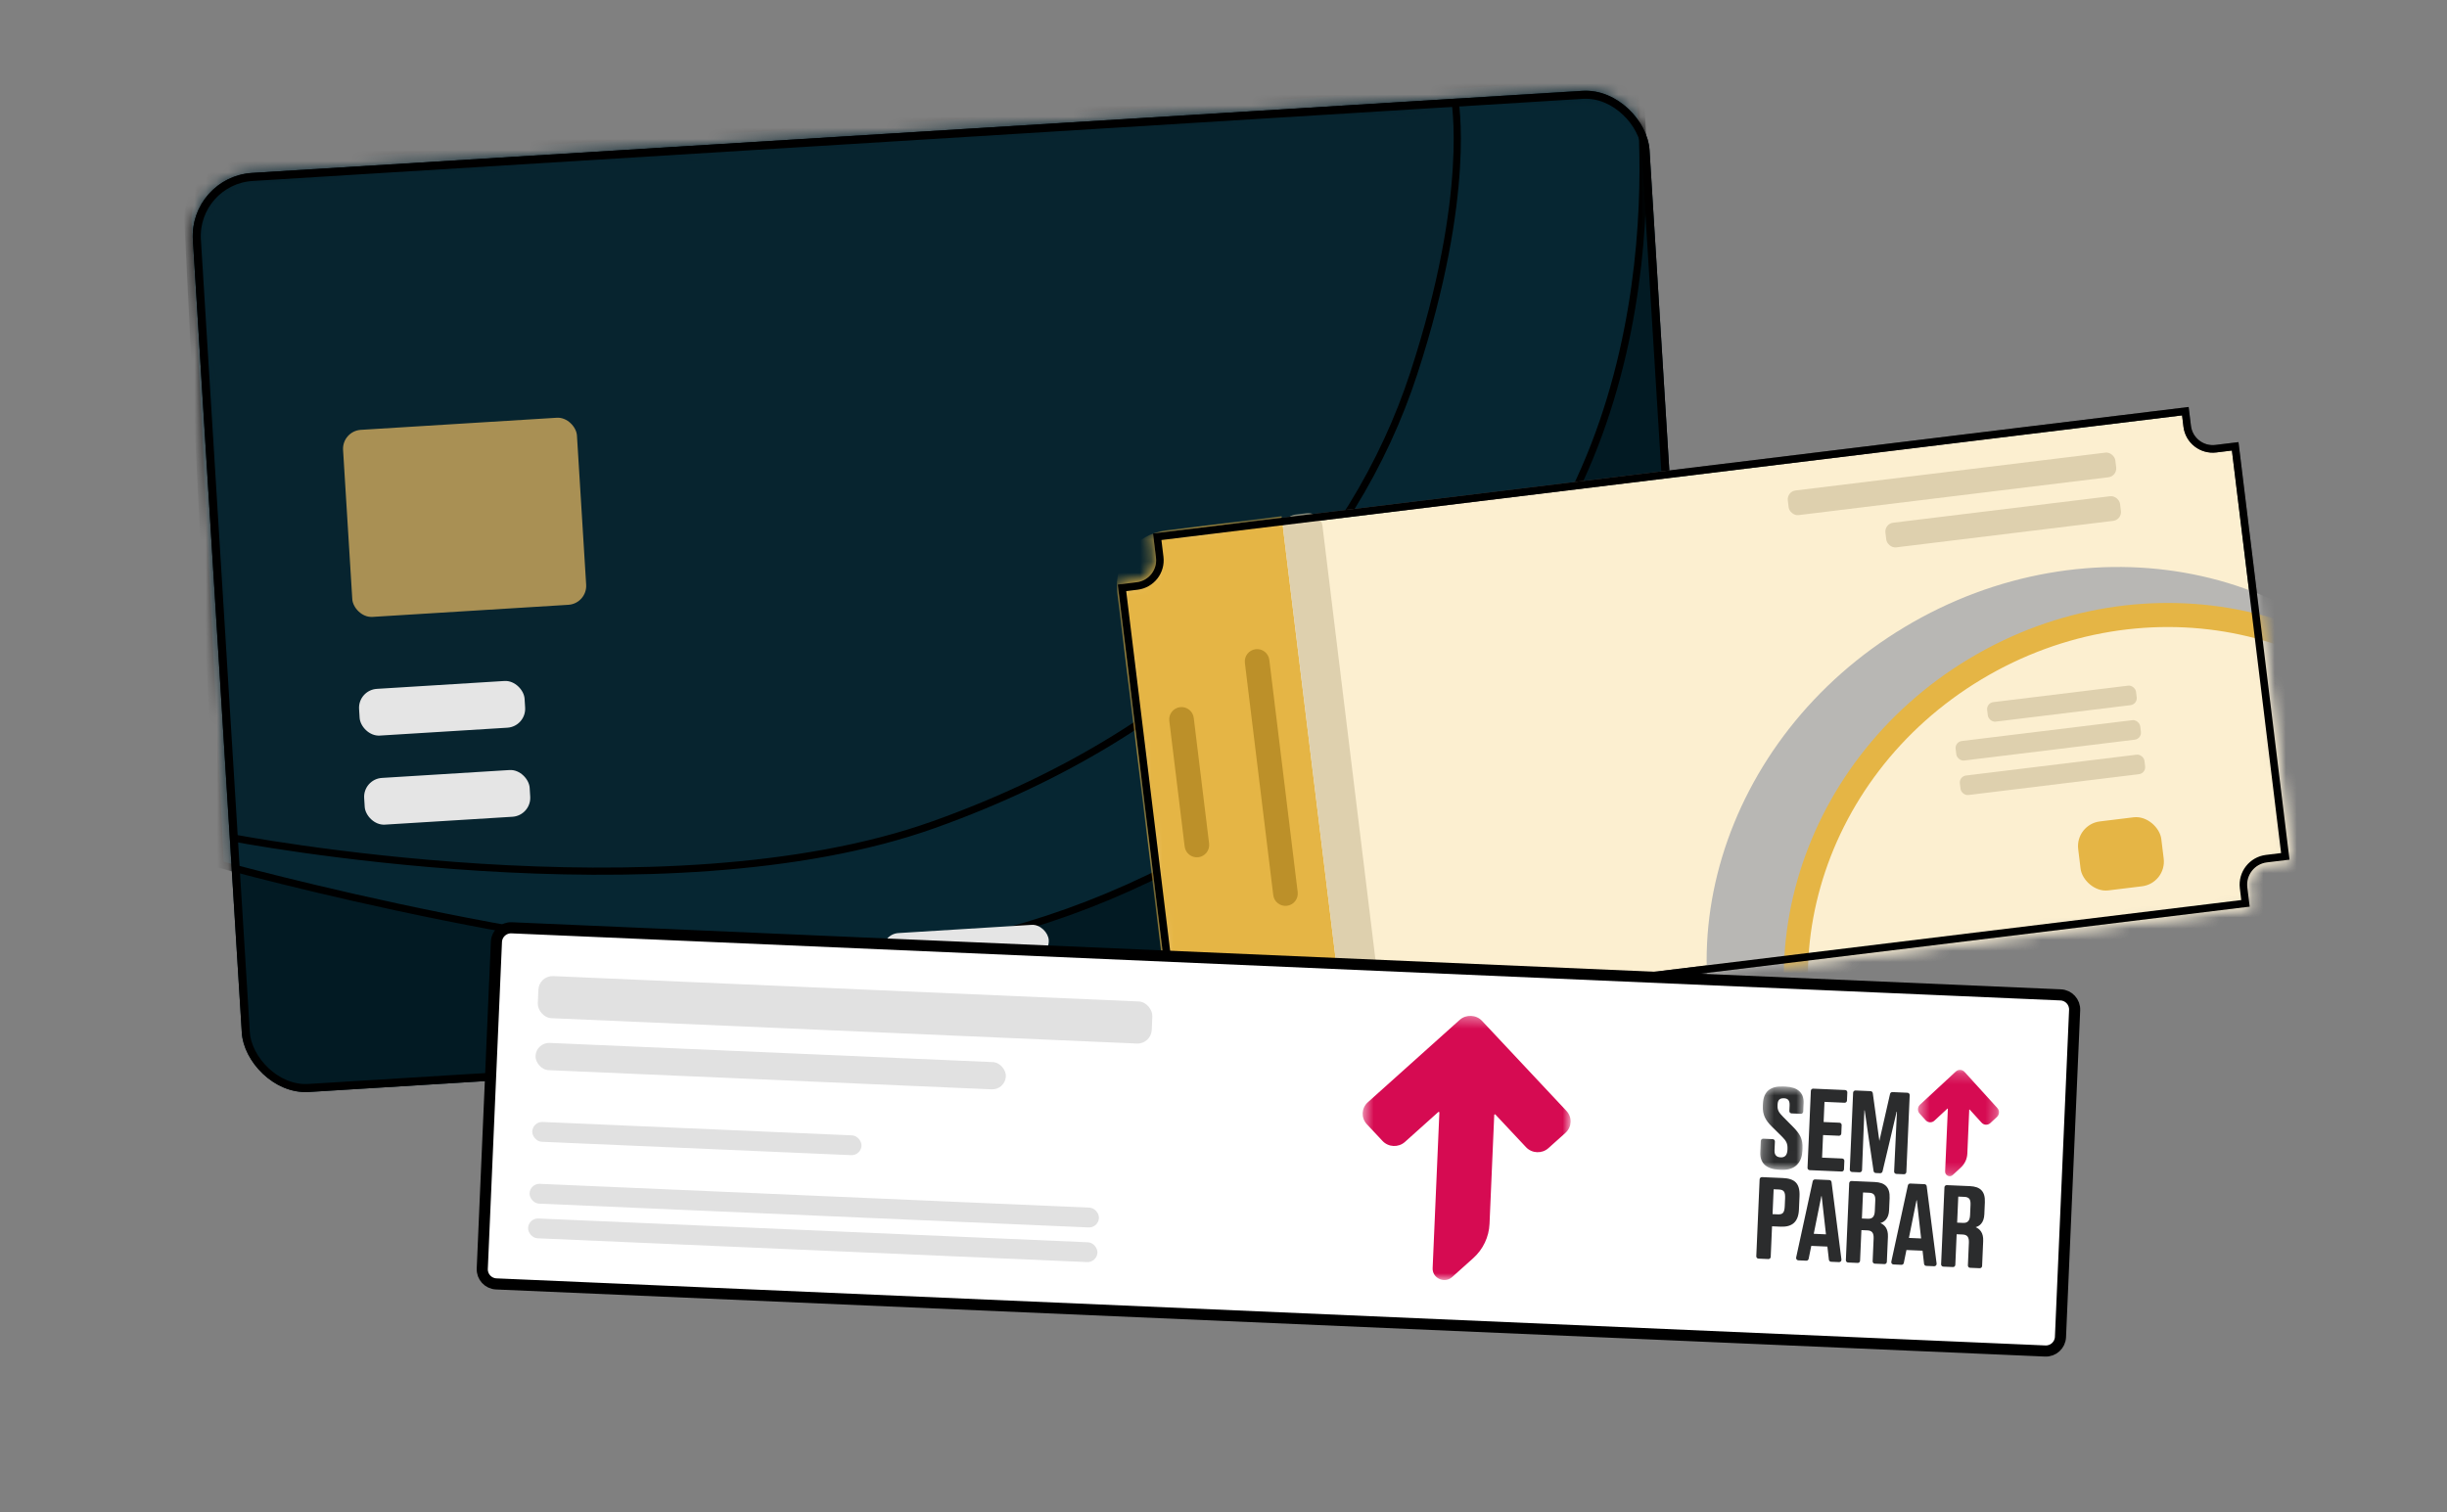 <svg width="220" height="136" viewBox="0 0 220 136" fill="none" xmlns="http://www.w3.org/2000/svg">
<rect x="0" y="0" width="220" height="136" fill="#808080" stroke="none"/>
<rect x="16.988" y="15.902" width="131.214" height="82.798" rx="5.691" transform="rotate(-3.533 16.988 15.902)" fill="#021A23"/>
<mask id="mask0_246_1517" style="mask-type:alpha" maskUnits="userSpaceOnUse" x="17" y="8" width="136" height="91">
<rect x="16.988" y="15.902" width="131.214" height="82.798" rx="5.691" transform="rotate(-3.533 16.988 15.902)" fill="white"/>
</mask>
<g mask="url(#mask0_246_1517)">
<path d="M16.895 19.989C16.747 17.052 18.991 14.543 21.926 14.361L147.222 6.626C147.225 6.641 147.227 6.657 147.229 6.673C147.259 6.897 147.301 7.229 147.348 7.66C147.441 8.521 147.554 9.775 147.632 11.342C147.787 14.476 147.801 18.862 147.233 23.862C146.096 33.867 142.636 46.302 133.363 56.114C114.728 75.833 95.846 84.963 75.42 86.224C65.204 86.854 51.252 84.722 39.831 82.424C34.125 81.276 29.059 80.088 25.421 79.187C23.601 78.737 22.139 78.358 21.131 78.093C20.628 77.96 20.238 77.855 19.974 77.783C19.907 77.765 19.848 77.749 19.797 77.735L16.895 19.989Z" fill="#062632" stroke="black" stroke-width="0.646"/>
<path d="M17.661 21.562C17.479 18.603 19.729 16.056 22.689 15.873L130.832 9.197C130.836 9.227 130.841 9.26 130.845 9.296C130.879 9.554 130.921 9.944 130.955 10.464C131.025 11.504 131.062 13.065 130.934 15.136C130.678 19.277 129.759 25.458 127.101 33.59C121.801 49.8 108.304 65.453 83.963 74.149C71.814 78.49 56.02 78.786 43.234 77.989C36.846 77.59 31.22 76.919 27.191 76.348C25.177 76.062 23.562 75.802 22.452 75.612C21.896 75.518 21.467 75.441 21.177 75.388C21.103 75.375 21.038 75.363 20.982 75.352L17.661 21.562ZM130.788 8.917L130.788 8.917C130.788 8.917 130.788 8.917 130.788 8.917Z" fill="#07242F" stroke="black" stroke-width="0.646"/>
</g>
<rect x="17.371" y="16.24" width="130.491" height="82.076" rx="5.33" transform="rotate(-3.533 17.371 16.24)" stroke="black" stroke-width="0.723"/>
<mask id="mask1_246_1517" style="mask-type:alpha" maskUnits="userSpaceOnUse" x="17" y="8" width="136" height="91">
<rect x="17.371" y="16.24" width="130.491" height="82.076" rx="5.33" transform="rotate(-3.533 17.371 16.24)" fill="white" stroke="white" stroke-width="0.723"/>
</mask>
<g mask="url(#mask1_246_1517)">
</g>
<rect x="32.178" y="62.048" width="14.909" height="4.21" rx="1.707" transform="rotate(-3.533 32.178 62.048)" fill="#E5E5E5"/>
<rect x="30.739" y="38.757" width="21.067" height="16.853" rx="1.707" transform="rotate(-3.533 30.739 38.757)" fill="#A99054"/>
<rect x="32.635" y="70.056" width="14.909" height="4.21" rx="1.707" transform="rotate(-3.533 32.635 70.056)" fill="#E5E5E5"/>
<rect x="79.317" y="83.992" width="14.909" height="2.917" rx="1.458" transform="rotate(-3.533 79.317 83.992)" fill="#E5E5E5"/>
<path fill-rule="evenodd" clip-rule="evenodd" d="M115.181 70.552C115.091 69.102 116.193 67.855 117.642 67.766L139.081 66.442C140.53 66.353 141.777 67.455 141.867 68.903L142.496 79.064C142.585 80.513 141.483 81.76 140.034 81.85L118.594 83.173C117.144 83.263 115.897 82.161 115.808 80.712L115.181 70.552Z" fill="#E5E5E5"/>
<rect x="113.738" y="48.403" width="26.725" height="2.969" rx="1.485" transform="rotate(-3.533 113.738 48.403)" fill="#E5E5E5"/>
<path fill-rule="evenodd" clip-rule="evenodd" d="M100.874 52.857L105.262 88.778L106.627 88.611C107.901 88.456 109.061 89.363 109.216 90.636L109.447 92.52L201.882 81.23L201.712 79.835C201.554 78.544 202.473 77.37 203.763 77.212L205.462 77.004L200.958 40.134L199.219 40.347C197.952 40.502 196.798 39.599 196.643 38.33L196.477 36.974L104.041 48.264L104.266 50.102C104.421 51.376 103.514 52.535 102.24 52.691L100.874 52.857Z" fill="#FCEFD0" stroke="#505050" stroke-width="0.678"/>
<mask id="mask2_246_1517" style="mask-type:alpha" maskUnits="userSpaceOnUse" x="100" y="36" width="106" height="58">
<path fill-rule="evenodd" clip-rule="evenodd" d="M103.793 50.16L103.548 48.157C103.527 47.988 103.648 47.836 103.816 47.815L196.584 36.484C196.752 36.464 196.905 36.583 196.925 36.752L197.111 38.273C197.234 39.283 198.152 40 199.16 39.877L201.065 39.644C201.233 39.624 201.387 39.743 201.408 39.912L205.951 77.114C205.972 77.281 205.852 77.434 205.683 77.455L203.819 77.683C202.788 77.808 202.055 78.746 202.181 79.778L202.371 81.338C202.392 81.507 202.272 81.66 202.103 81.681L109.336 93.011C109.168 93.032 109.014 92.913 108.994 92.744L108.744 90.695C108.62 89.68 107.698 88.959 106.683 89.083L105.153 89.27C104.983 89.29 104.831 89.17 104.81 89.002L100.382 52.75C100.362 52.581 100.481 52.428 100.65 52.408L102.181 52.221C103.196 52.097 103.916 51.174 103.793 50.16Z" fill="white"/>
</mask>
<g mask="url(#mask2_246_1517)">
<path d="M203.8 110.671C220.328 100.754 226.437 80.563 217.443 65.573C208.449 50.584 187.759 46.472 171.23 56.389C154.702 66.306 148.594 86.497 157.587 101.487C166.581 116.476 187.271 120.588 203.8 110.671Z" fill="#B8B7B4"/>
</g>
<mask id="mask3_246_1517" style="mask-type:alpha" maskUnits="userSpaceOnUse" x="100" y="36" width="106" height="58">
<path fill-rule="evenodd" clip-rule="evenodd" d="M103.793 50.16L103.548 48.157C103.527 47.988 103.648 47.836 103.816 47.815L196.584 36.484C196.752 36.464 196.905 36.583 196.925 36.752L197.111 38.273C197.234 39.283 198.152 40 199.16 39.877L201.065 39.644C201.233 39.624 201.387 39.743 201.408 39.912L205.951 77.114C205.972 77.281 205.852 77.434 205.683 77.455L203.819 77.683C202.788 77.808 202.055 78.746 202.181 79.778L202.371 81.338C202.392 81.507 202.272 81.66 202.103 81.681L109.336 93.011C109.168 93.032 109.014 92.913 108.994 92.744L108.744 90.695C108.62 89.68 107.698 88.959 106.683 89.083L105.153 89.27C104.983 89.29 104.831 89.17 104.81 89.002L100.382 52.75C100.362 52.581 100.481 52.428 100.65 52.408L102.181 52.221C103.196 52.097 103.916 51.174 103.793 50.16Z" fill="white"/>
</mask>
<g mask="url(#mask3_246_1517)">
<path d="M208.62 111.84C223.857 102.698 229.266 83.716 220.702 69.442C212.138 55.169 192.843 51.009 177.606 60.151C162.37 69.293 156.96 88.275 165.524 102.549C174.089 116.822 193.383 120.982 208.62 111.84Z" fill="#FCEFD0" stroke="#E5B545" stroke-width="2.164"/>
</g>
<mask id="mask4_246_1517" style="mask-type:alpha" maskUnits="userSpaceOnUse" x="100" y="36" width="106" height="58">
<path fill-rule="evenodd" clip-rule="evenodd" d="M103.793 50.16L103.548 48.157C103.527 47.988 103.648 47.836 103.816 47.815L196.584 36.484C196.752 36.464 196.905 36.583 196.925 36.752L197.111 38.273C197.234 39.283 198.152 40 199.16 39.877L201.065 39.644C201.233 39.624 201.387 39.743 201.408 39.912L205.951 77.114C205.972 77.281 205.852 77.434 205.683 77.455L203.819 77.683C202.788 77.808 202.055 78.746 202.181 79.778L202.371 81.338C202.392 81.507 202.272 81.66 202.103 81.681L109.336 93.011C109.168 93.032 109.014 92.913 108.994 92.744L108.744 90.695C108.62 89.68 107.698 88.959 106.683 89.083L105.153 89.27C104.983 89.29 104.831 89.17 104.81 89.002L100.382 52.75C100.362 52.581 100.481 52.428 100.65 52.408L102.181 52.221C103.196 52.097 103.916 51.174 103.793 50.16Z" fill="white"/>
</mask>
<g mask="url(#mask4_246_1517)">
<path d="M104.844 47.689L115.222 46.422L120.742 91.618L110.365 92.886C107.6 93.224 105.085 91.256 104.748 88.492L100.45 53.306C100.113 50.542 102.08 48.027 104.844 47.689Z" fill="#E5B545"/>
</g>
<mask id="mask5_246_1517" style="mask-type:alpha" maskUnits="userSpaceOnUse" x="100" y="36" width="106" height="58">
<path fill-rule="evenodd" clip-rule="evenodd" d="M103.793 50.16L103.548 48.157C103.527 47.988 103.648 47.836 103.816 47.815L196.584 36.484C196.752 36.464 196.905 36.583 196.925 36.752L197.111 38.273C197.234 39.283 198.152 40 199.16 39.877L201.065 39.644C201.233 39.624 201.387 39.743 201.408 39.912L205.951 77.114C205.972 77.281 205.852 77.434 205.683 77.455L203.819 77.683C202.788 77.808 202.055 78.746 202.181 79.778L202.371 81.338C202.392 81.507 202.272 81.66 202.103 81.681L109.336 93.011C109.168 93.032 109.014 92.913 108.994 92.744L108.744 90.695C108.62 89.68 107.698 88.959 106.683 89.083L105.153 89.27C104.983 89.29 104.831 89.17 104.81 89.002L100.382 52.75C100.362 52.581 100.481 52.428 100.65 52.408L102.181 52.221C103.196 52.097 103.916 51.174 103.793 50.16Z" fill="white"/>
</mask>
<g mask="url(#mask5_246_1517)">
<rect x="115.223" y="46.422" width="3.542" height="45.532" rx="1.267" transform="rotate(-6.964 115.223 46.422)" fill="#DED0AE"/>
</g>
<path fill-rule="evenodd" clip-rule="evenodd" d="M100.874 52.857L105.262 88.778L106.627 88.611C107.901 88.456 109.061 89.363 109.216 90.636L109.447 92.52L201.882 81.23L201.712 79.835C201.554 78.544 202.473 77.37 203.763 77.212L205.462 77.004L200.958 40.134L199.219 40.347C197.952 40.502 196.798 39.599 196.643 38.33L196.477 36.974L104.041 48.264L104.266 50.102C104.421 51.376 103.514 52.535 102.24 52.691L100.874 52.857Z" stroke="black" stroke-width="0.678"/>
<rect x="160.638" y="44.2" width="29.665" height="2.232" rx="0.798" transform="rotate(-6.964 160.638 44.2)" fill="#DED0AE"/>
<path fill-rule="evenodd" clip-rule="evenodd" d="M116.67 80.217L114.12 59.341C114.046 58.733 113.494 58.302 112.888 58.376C112.28 58.451 111.849 59.002 111.923 59.609L114.473 80.485C114.547 81.092 115.098 81.523 115.706 81.449C116.312 81.375 116.744 80.824 116.67 80.217ZM108.705 75.848L107.325 64.552C107.251 63.946 106.699 63.514 106.093 63.588C105.485 63.662 105.054 64.215 105.128 64.821L106.508 76.117C106.582 76.724 107.134 77.156 107.741 77.082C108.347 77.008 108.779 76.456 108.705 75.848Z" fill="#BC9029"/>
<rect x="178.581" y="63.212" width="13.483" height="1.767" rx="0.632" transform="rotate(-6.964 178.581 63.212)" fill="#DED0AE"/>
<rect x="175.747" y="66.709" width="16.719" height="1.767" rx="0.632" transform="rotate(-6.964 175.747 66.709)" fill="#DED0AE"/>
<rect x="176.127" y="69.811" width="16.719" height="1.767" rx="0.632" transform="rotate(-6.964 176.127 69.811)" fill="#DED0AE"/>
<rect x="169.414" y="47.1" width="21.253" height="2.232" rx="0.798" transform="rotate(-6.964 169.414 47.1)" fill="#DED0AE"/>
<rect x="186.571" y="74.134" width="7.527" height="6.249" rx="2.236" transform="rotate(-6.964 186.571 74.134)" fill="#E5B545"/>
<path d="M44.632 84.683C44.664 83.959 45.277 83.397 46.001 83.428L185.267 89.461C185.992 89.492 186.554 90.105 186.522 90.83L185.249 120.228C185.217 120.953 184.604 121.515 183.88 121.483L44.614 115.45C43.889 115.419 43.327 114.806 43.359 114.081L44.632 84.683Z" fill="white" stroke="black" stroke-width="0.999"/>
<mask id="mask6_246_1517" style="mask-type:alpha" maskUnits="userSpaceOnUse" x="121" y="90" width="21" height="26">
<path fill-rule="evenodd" clip-rule="evenodd" d="M122.908 90.942L141.604 91.752L140.572 115.567L121.877 114.757L122.908 90.942Z" fill="white"/>
</mask>
<g mask="url(#mask6_246_1517)">
<path fill-rule="evenodd" clip-rule="evenodd" d="M140.833 99.893L133.245 91.799C132.713 91.231 131.811 91.192 131.231 91.712L122.972 99.12C122.392 99.64 122.354 100.522 122.887 101.09L124.298 102.596C124.83 103.164 125.732 103.203 126.312 102.683L129.306 99.998C129.346 99.962 129.411 99.992 129.408 100.045L128.803 114.027C128.763 114.941 129.873 115.448 130.561 114.83L132.452 113.135C133.339 112.339 133.866 111.231 133.917 110.053L134.341 100.258C134.343 100.205 134.41 100.181 134.447 100.221L137.197 103.155C137.73 103.723 138.632 103.762 139.212 103.242L140.748 101.864C141.328 101.344 141.366 100.462 140.833 99.893Z" fill="#D60B52"/>
</g>
<rect x="48.46" y="87.717" width="55.248" height="3.787" rx="1.277" transform="rotate(2.48 48.46 87.717)" fill="#E1E1E1"/>
<rect x="48.2" y="93.727" width="42.327" height="2.451" rx="1.225" transform="rotate(2.48 48.2 93.727)" fill="#E1E1E1"/>
<rect x="47.892" y="100.849" width="29.629" height="1.782" rx="0.891" transform="rotate(2.48 47.892 100.849)" fill="#E1E1E1"/>
<rect x="47.65" y="106.413" width="51.238" height="1.782" rx="0.891" transform="rotate(2.48 47.65 106.413)" fill="#E1E1E1"/>
<rect x="47.516" y="109.529" width="51.238" height="1.782" rx="0.891" transform="rotate(2.48 47.516 109.529)" fill="#E1E1E1"/>
<path fill-rule="evenodd" clip-rule="evenodd" d="M171.623 111.315L172.305 107.93L172.335 107.931L172.721 111.363L171.623 111.315ZM174.113 113.622L173.222 106.664C173.209 106.563 173.126 106.485 173.024 106.481L171.743 106.425C171.642 106.421 171.552 106.491 171.53 106.591L170.041 113.446C170.013 113.574 170.107 113.697 170.236 113.702L170.95 113.733C171.053 113.738 171.144 113.666 171.164 113.564L171.401 112.401L172.849 112.463L172.984 113.643C172.995 113.746 173.08 113.825 173.182 113.83L173.896 113.861C174.026 113.866 174.129 113.752 174.113 113.622Z" fill="#2B2C2D"/>
<path fill-rule="evenodd" clip-rule="evenodd" d="M163.067 110.944L163.749 107.559L163.779 107.56L164.165 110.992L163.067 110.944ZM165.557 113.252L164.667 106.294C164.654 106.192 164.57 106.114 164.468 106.11L163.188 106.054C163.086 106.05 162.996 106.12 162.974 106.22L161.485 113.075C161.458 113.203 161.551 113.326 161.681 113.331L162.395 113.362C162.497 113.367 162.588 113.295 162.609 113.194L162.845 112.03L164.293 112.093L164.428 113.272C164.44 113.376 164.524 113.455 164.627 113.459L165.341 113.49C165.47 113.496 165.574 113.382 165.557 113.252Z" fill="#2B2C2D"/>
<path fill-rule="evenodd" clip-rule="evenodd" d="M160.461 108.443C160.434 109.064 160.281 109.215 159.823 109.195L159.364 109.176L159.461 106.94L159.92 106.959C160.377 106.979 160.516 107.163 160.491 107.754L160.461 108.443ZM161.788 107.563C161.839 106.391 161.339 105.975 160.286 105.929L158.414 105.848C158.301 105.843 158.206 105.931 158.201 106.045L157.901 112.962C157.896 113.076 157.984 113.172 158.096 113.176L158.986 113.215C159.098 113.22 159.193 113.132 159.198 113.018L159.317 110.269L160.097 110.303C161.121 110.347 161.688 109.878 161.736 108.765L161.788 107.563Z" fill="#2B2C2D"/>
<mask id="mask7_246_1517" style="mask-type:alpha" maskUnits="userSpaceOnUse" x="158" y="97" width="5" height="9">
<path fill-rule="evenodd" clip-rule="evenodd" d="M158.521 97.619L162.295 97.783L161.97 105.269L158.197 105.105L158.521 97.619Z" fill="white"/>
</mask>
<g mask="url(#mask7_246_1517)">
<path fill-rule="evenodd" clip-rule="evenodd" d="M159.942 105.181L160.157 105.19C161.444 105.246 162.004 104.481 162.047 103.486L162.056 103.279C162.094 102.402 161.821 101.956 161.203 101.327L160.305 100.42C159.931 100.039 159.793 99.825 159.812 99.392L159.815 99.323C159.834 98.899 160.016 98.74 160.396 98.756C160.747 98.771 160.915 98.956 160.896 99.399L160.874 99.903C160.869 100.017 160.957 100.113 161.069 100.118L161.91 100.154C162.022 100.159 162.117 100.071 162.122 99.957L162.155 99.197C162.197 98.242 161.602 97.752 160.54 97.706L160.335 97.698C159.175 97.647 158.548 98.133 158.5 99.246L158.491 99.453C158.456 100.261 158.747 100.757 159.3 101.304L160.208 102.202C160.583 102.574 160.728 102.826 160.707 103.309L160.704 103.388C160.683 103.861 160.478 104.089 160.098 104.072C159.718 104.056 159.521 103.85 159.539 103.446L159.574 102.647C159.578 102.534 159.491 102.437 159.379 102.433L158.519 102.395C158.406 102.39 158.311 102.479 158.306 102.592L158.261 103.628C158.22 104.573 158.802 105.131 159.942 105.181Z" fill="#2B2C2D"/>
</g>
<path fill-rule="evenodd" clip-rule="evenodd" d="M162.702 105.221L165.572 105.345C165.685 105.35 165.78 105.262 165.785 105.148L165.818 104.388C165.823 104.274 165.736 104.178 165.623 104.173L163.816 104.095L163.904 102.065L165.331 102.127C165.443 102.132 165.539 102.044 165.544 101.93L165.576 101.17C165.581 101.056 165.494 100.96 165.382 100.955L163.955 100.893L164.033 99.081L165.84 99.159C165.953 99.164 166.048 99.076 166.053 98.962L166.085 98.231C166.09 98.118 166.002 98.022 165.89 98.017L163.019 97.892C162.907 97.887 162.811 97.976 162.807 98.089L162.507 105.006C162.502 105.12 162.589 105.216 162.702 105.221Z" fill="#2B2C2D"/>
<path fill-rule="evenodd" clip-rule="evenodd" d="M169.927 98.365L168.966 102.593L168.375 98.298C168.361 98.197 168.277 98.12 168.177 98.116L166.824 98.057C166.709 98.052 166.611 98.143 166.606 98.259L166.307 105.166C166.302 105.282 166.391 105.381 166.507 105.386L167.189 105.415C167.305 105.421 167.403 105.33 167.408 105.213C167.444 104.278 167.589 100.54 167.619 99.844L167.648 99.845C167.71 100.348 168.314 104.41 168.446 105.299C168.461 105.399 168.544 105.474 168.644 105.478L169.038 105.496C169.138 105.5 169.227 105.432 169.251 105.334C169.459 104.46 170.412 100.465 170.518 99.97L170.547 99.971C170.515 100.704 170.338 104.408 170.293 105.338C170.287 105.455 170.377 105.554 170.493 105.559L171.175 105.588C171.291 105.593 171.388 105.503 171.393 105.386L171.693 98.48C171.698 98.363 171.608 98.265 171.493 98.26L170.14 98.201C170.04 98.197 169.95 98.266 169.927 98.365Z" fill="#2B2C2D"/>
<path fill-rule="evenodd" clip-rule="evenodd" d="M168.558 108.889C168.538 109.362 168.371 109.611 167.932 109.592L167.396 109.569L167.497 107.228L168.033 107.252C168.472 107.271 168.62 107.465 168.598 107.967L168.558 108.889ZM168.544 106.287L166.466 106.197C166.354 106.192 166.259 106.28 166.254 106.394L165.954 113.311C165.949 113.424 166.036 113.52 166.149 113.525L167.019 113.563C167.131 113.568 167.226 113.48 167.231 113.366L167.351 110.613L167.887 110.636C168.316 110.655 168.472 110.879 168.45 111.381L168.362 113.415C168.357 113.529 168.444 113.625 168.557 113.63L169.427 113.667C169.539 113.672 169.634 113.584 169.639 113.47L169.737 111.22C169.769 110.471 169.432 110.141 169.058 109.976C169.394 109.892 169.807 109.594 169.84 108.826L169.888 107.736C169.93 106.761 169.48 106.327 168.544 106.287Z" fill="#2B2C2D"/>
<path fill-rule="evenodd" clip-rule="evenodd" d="M177.122 109.26C177.101 109.733 176.934 109.982 176.495 109.963L175.959 109.94L176.06 107.599L176.597 107.622C177.035 107.641 177.183 107.835 177.162 108.338L177.122 109.26ZM178.404 109.197L178.451 108.107C178.493 107.132 178.043 106.698 177.108 106.658L175.03 106.568C174.917 106.563 174.822 106.651 174.817 106.765L174.518 113.682C174.513 113.795 174.6 113.891 174.712 113.896L175.582 113.934C175.695 113.939 175.79 113.851 175.795 113.737L175.914 110.984L176.45 111.007C176.879 111.026 177.036 111.25 177.014 111.752L176.926 113.786C176.921 113.9 177.008 113.996 177.12 114.001L177.99 114.038C178.103 114.043 178.198 113.955 178.203 113.841L178.3 111.591C178.333 110.842 177.995 110.512 177.622 110.347C177.957 110.263 178.371 109.965 178.404 109.197Z" fill="#2B2C2D"/>
<mask id="mask8_246_1517" style="mask-type:alpha" maskUnits="userSpaceOnUse" x="172" y="96" width="8" height="10">
<path fill-rule="evenodd" clip-rule="evenodd" d="M172.596 96.046L179.882 96.362L179.467 105.948L172.18 105.632L172.596 96.046Z" fill="white"/>
</mask>
<g mask="url(#mask8_246_1517)">
<path fill-rule="evenodd" clip-rule="evenodd" d="M179.577 99.639L176.624 96.385C176.417 96.157 176.065 96.141 175.839 96.351L172.616 99.337C172.39 99.547 172.374 99.902 172.582 100.13L173.131 100.736C173.338 100.964 173.69 100.979 173.916 100.77L175.084 99.687C175.1 99.673 175.125 99.685 175.124 99.706L174.88 105.334C174.864 105.702 175.297 105.906 175.565 105.657L176.303 104.973C176.649 104.652 176.855 104.206 176.876 103.732L177.046 99.789C177.047 99.768 177.074 99.758 177.088 99.774L178.158 100.953C178.365 101.182 178.717 101.197 178.943 100.987L179.543 100.432C179.769 100.222 179.784 99.867 179.577 99.639Z" fill="#D60B52"/>
</g>
</svg>
